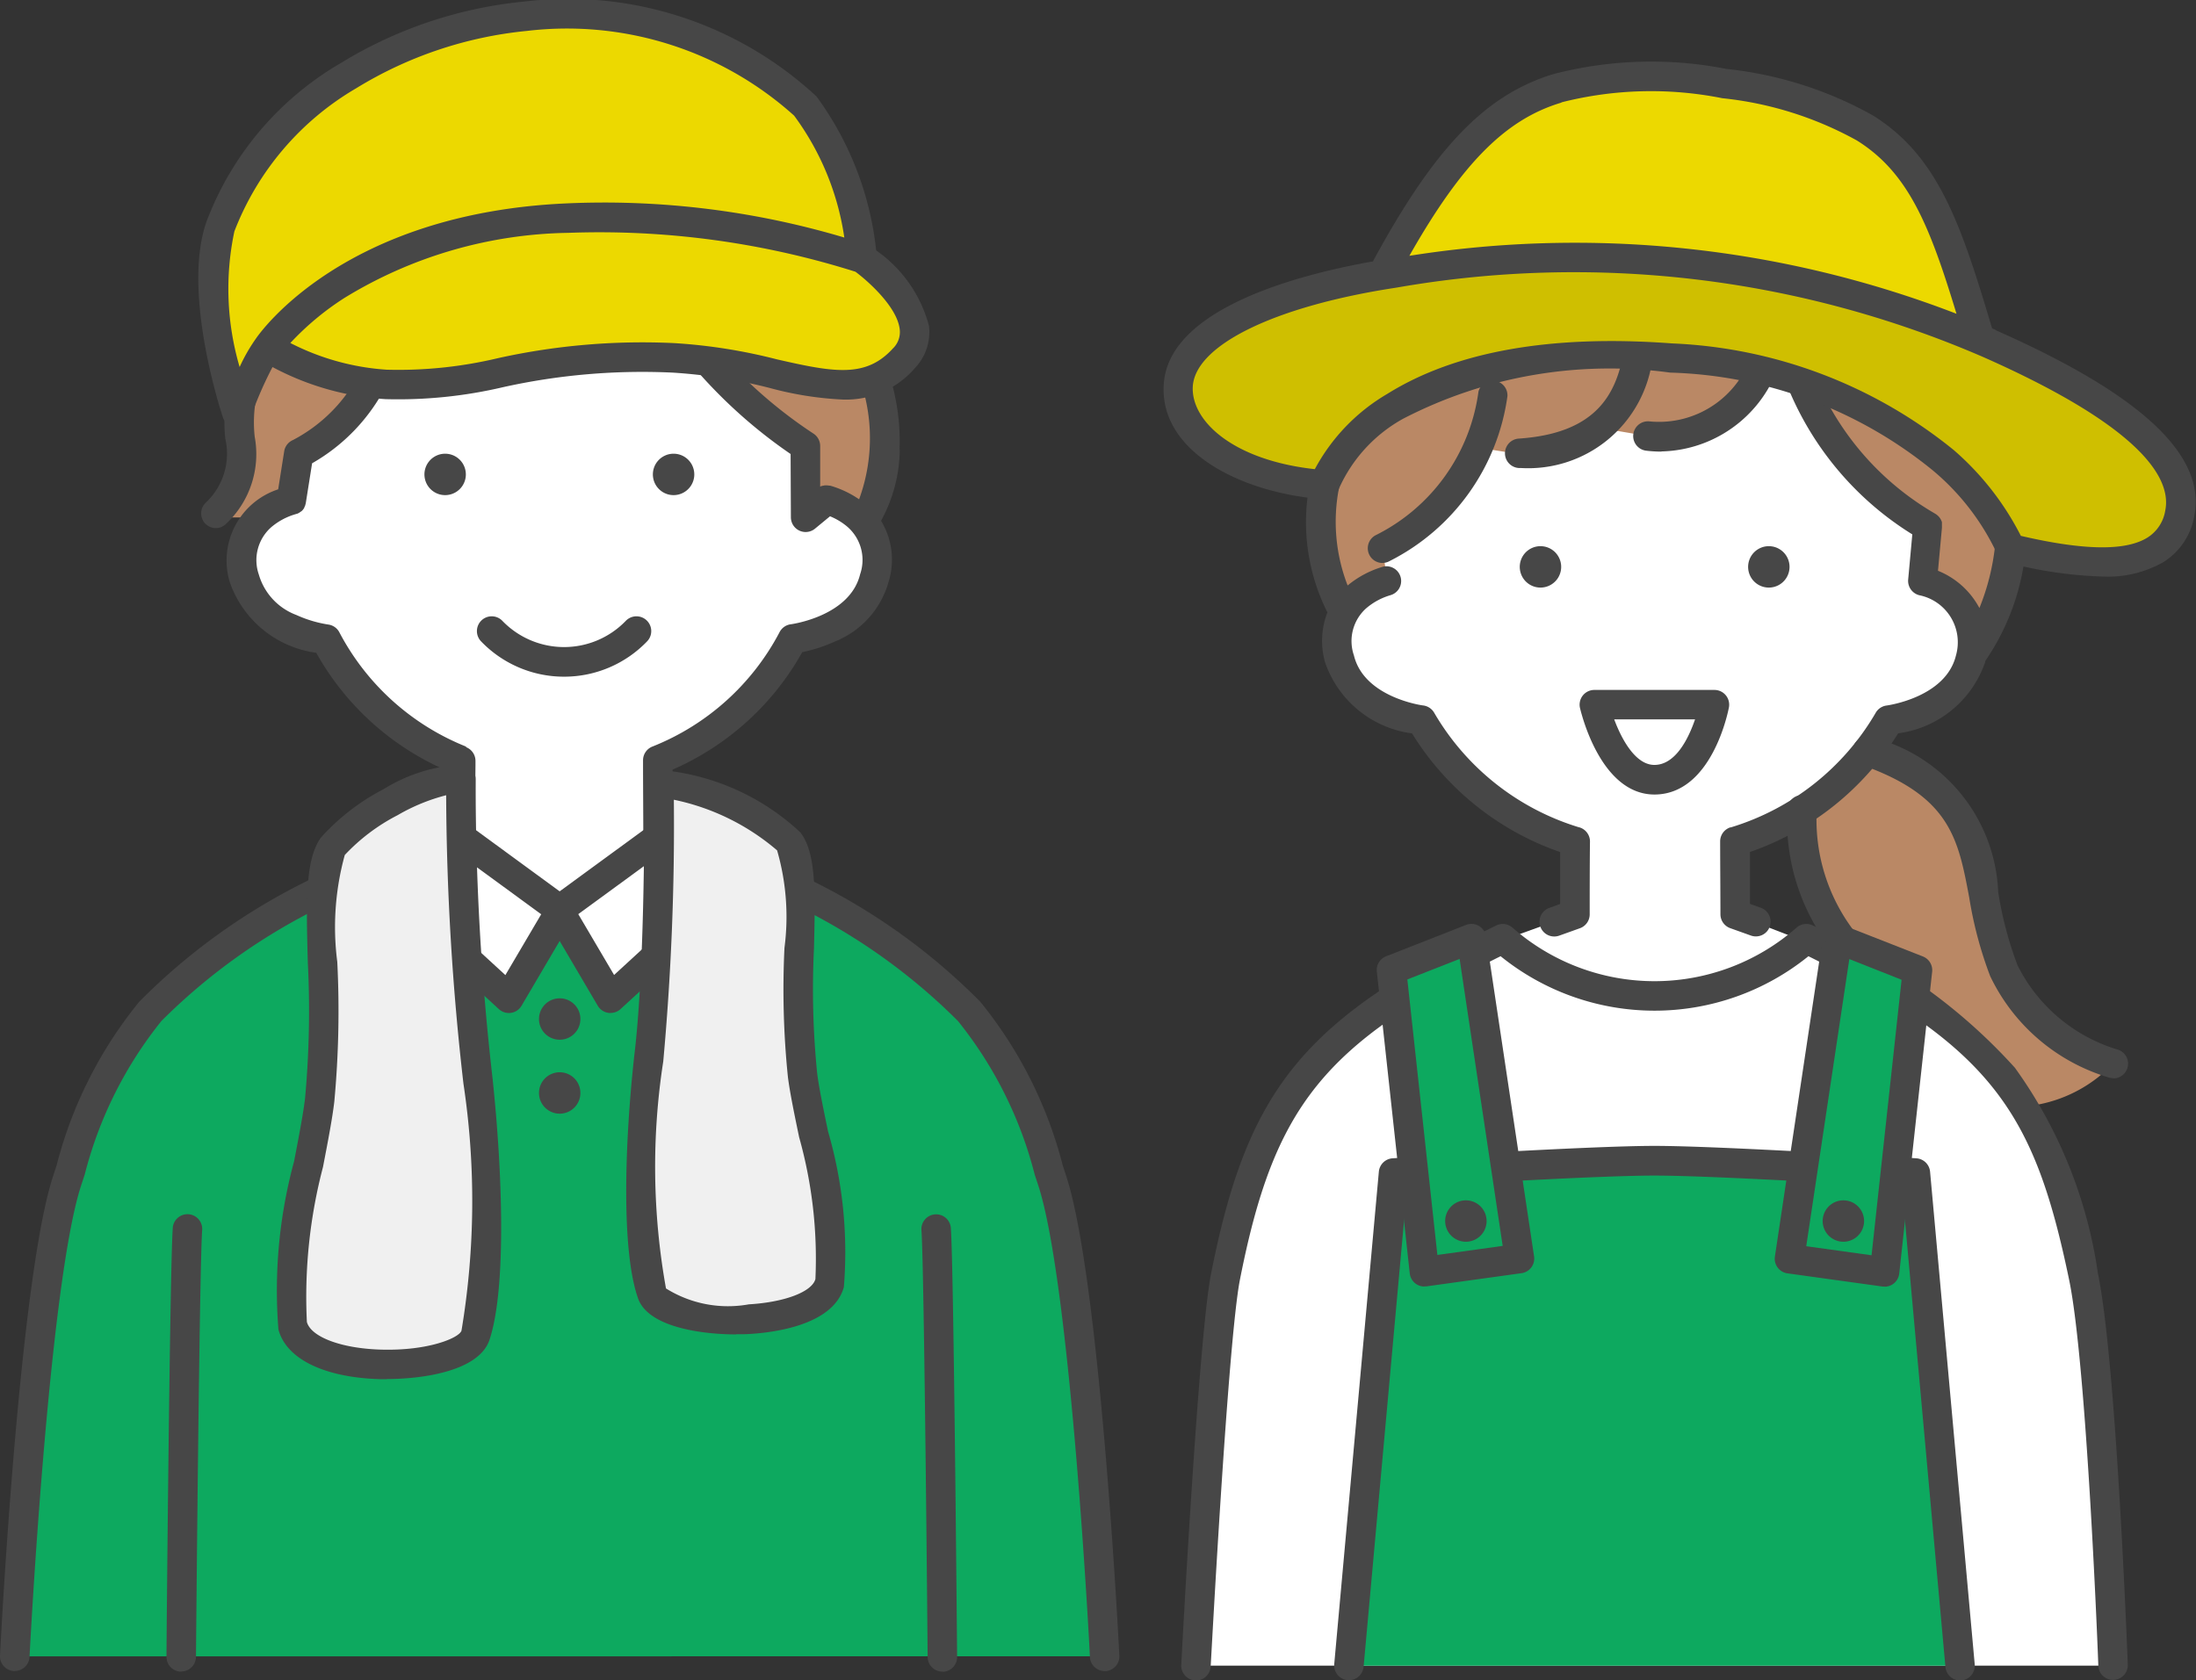 <svg xmlns="http://www.w3.org/2000/svg" xmlns:xlink="http://www.w3.org/1999/xlink" width="53.025" height="40.585" viewBox="0 0 53.025 40.585">
  <rect x="0" y="0" width="53.025" height="40.585" fill="#333333" stroke="none"/>
  <defs>
    <clipPath id="clip-path">
      <rect id="長方形_30" data-name="長方形 30" width="53.025" height="40.585" fill="none"/>
    </clipPath>
  </defs>
  <g id="グループ_6" data-name="グループ 6" clip-path="url(#clip-path)">
    <path id="パス_72" data-name="パス 72" d="M590.113,77.1a3.014,3.014,0,0,1-2.5-1.888,5.639,5.639,0,0,1,.064-3.9,10.384,10.384,0,0,1,4.408-5.881c3.651-2.134,6.09-.208,6.518.161.02.017,1,.473,1,.473a2.1,2.1,0,0,1,1.694.673,11.825,11.825,0,0,1,2.631,5.9,5.6,5.6,0,0,1-.469,3.4c-.383,1.107-2.835,1.079-2.835,1.079Z" transform="translate(-555.396 -60.943)" fill="#ba8865"/>
    <path id="パス_73" data-name="パス 73" d="M595.311,165.275l.1.708a1.562,1.562,0,0,0-1.187,1.667,2.133,2.133,0,0,0,2.025,1.773,5.816,5.816,0,0,0,1.469,1.732,6.918,6.918,0,0,0,2.232,1.2l.008,0c0,.478-.007,1.389-.007,1.759l-1.806.651.045.038a5.7,5.7,0,0,0,7.37-.01l-1.754-.679.058-1.735a9.774,9.774,0,0,0,2.13-1.184,7.363,7.363,0,0,0,1.514-1.772s1.778-.111,2.033-1.65a1.58,1.58,0,0,0-1.2-1.711l.121-1.319a7.78,7.78,0,0,1-1.789-1.463,12.64,12.64,0,0,1-1.2-1.872l-.92-.638a2.709,2.709,0,0,1-.993,1.311,3.869,3.869,0,0,1-1.849.484l-1.18-.2a4.641,4.641,0,0,1-.9.446,6.2,6.2,0,0,1-1.162.168l-.842-.133a5.568,5.568,0,0,1-.882,1.334,9.036,9.036,0,0,1-1.426,1.092" transform="translate(-561.927 -152.034)" fill="#fff"/>
    <path id="パス_74" data-name="パス 74" d="M675.852,243.767a.522.522,0,0,1-.1-.01.5.5,0,1,1,.1.01" transform="translate(-638.655 -229.576)" fill="#474747"/>
    <path id="パス_75" data-name="パス 75" d="M804.807,342.494a4.717,4.717,0,0,1-1.9-1.314,15.054,15.054,0,0,1-2.361-3.78,6.8,6.8,0,0,1-.32-2.048s.762-.53,1.008-.72a4.659,4.659,0,0,0,.614-.689c3.232,1.155,2.375,3.059,3.285,5.3a4.315,4.315,0,0,0,2.639,2.242,3.349,3.349,0,0,1-2.962,1.01" transform="translate(-756.747 -315.801)" fill="#ba8865"/>
    <path id="パス_76" data-name="パス 76" d="M777.351,243.767a.521.521,0,0,1-.1-.01.5.5,0,1,1,.1.01" transform="translate(-734.64 -229.576)" fill="#474747"/>
    <path id="パス_77" data-name="パス 77" d="M771.174,168.262a.356.356,0,0,0-.391.317,5.577,5.577,0,0,1-.381,1.532,1.963,1.963,0,0,0-1-.9l.095-1.035a.363.363,0,0,0,0-.04s0-.007,0-.01,0-.016,0-.024,0-.012,0-.017,0-.011,0-.016l0-.02,0-.013-.007-.019-.005-.014-.008-.016-.007-.015-.008-.013-.01-.017-.008-.011-.013-.017-.008-.009-.015-.016-.011-.01-.015-.013-.017-.013-.01-.008-.03-.018h0l0,0a6.818,6.818,0,0,1-2.851-3.222.356.356,0,1,0-.675.227,7.529,7.529,0,0,0,2.983,3.5l-.1,1.092a.358.358,0,0,0,.269.378,1.159,1.159,0,0,1,.885,1.454c-.247,1.018-1.659,1.207-1.672,1.209a.356.356,0,0,0-.27.183,6.094,6.094,0,0,1-3.492,2.76l-.013,0a.356.356,0,0,0-.247.341c0,.4.007,1.369.007,1.758a.356.356,0,0,0,.235.335l.5.179a.356.356,0,0,0,.241-.67l-.263-.095c0-.362,0-.886,0-1.253a6.837,6.837,0,0,0,3.578-2.866,2.577,2.577,0,0,0,2.1-1.717c0-.013.005-.025.008-.037a5.688,5.688,0,0,0,.975-2.73.356.356,0,0,0-.317-.391" transform="translate(-722.607 -155.426)" fill="#474747"/>
    <path id="パス_78" data-name="パス 78" d="M587.184,217.493l-.008,0a6.1,6.1,0,0,1-3.494-2.76.358.358,0,0,0-.269-.183c-.014,0-1.427-.191-1.673-1.209a1.061,1.061,0,0,1,.3-1.141,1.593,1.593,0,0,1,.581-.313.356.356,0,0,0-.17-.691,2.4,2.4,0,0,0-.863.456,4.256,4.256,0,0,1-.206-2.367.356.356,0,1,0-.7-.135,4.842,4.842,0,0,0,.418,3.152,1.9,1.9,0,0,0-.057,1.206,2.577,2.577,0,0,0,2.1,1.717,6.835,6.835,0,0,0,3.577,2.866c0,.4,0,.9,0,1.253l-.263.095a.356.356,0,1,0,.241.67l.5-.179a.356.356,0,0,0,.235-.335c0-.364,0-1.258.007-1.758a.356.356,0,0,0-.249-.341" transform="translate(-549.048 -197.512)" fill="#474747"/>
    <path id="パス_79" data-name="パス 79" d="M669.151,155.544a.356.356,0,0,1-.023-.711c1.892-.126,2.338-1.092,2.525-2.02a.356.356,0,1,1,.7.14,3.024,3.024,0,0,1-3.176,2.59h-.024" transform="translate(-632.459 -144.24)" fill="#474747"/>
    <path id="パス_80" data-name="パス 80" d="M608.265,172.975a.356.356,0,0,1-.178-.665,4.549,4.549,0,0,0,2.493-3.473.356.356,0,0,1,.7.107,5.268,5.268,0,0,1-2.842,3.983.354.354,0,0,1-.177.047" transform="translate(-574.881 -159.378)" fill="#474747"/>
    <path id="パス_81" data-name="パス 81" d="M726.318,150.716a3.065,3.065,0,0,1-.382-.024.356.356,0,0,1,.089-.706,2.351,2.351,0,0,0,2.532-1.84.356.356,0,0,1,.7.1,3.068,3.068,0,0,1-2.943,2.466" transform="translate(-686.201 -139.809)" fill="#474747"/>
    <path id="パス_82" data-name="パス 82" d="M553.687,434.816s-.345-7.714-.713-9.4c-.93-4.249-2.045-5.882-6.695-8.163a5.559,5.559,0,0,1-7.329,0c-4.65,2.281-5.765,3.915-6.695,8.163-.368,1.681-.713,9.4-.713,9.4Z" transform="translate(-502.664 -394.588)" fill="#fff"/>
    <path id="パス_83" data-name="パス 83" d="M525.347,428.976h-.019a.356.356,0,0,1-.337-.374c.017-.323.419-7.926.719-9.445.883-4.481,2.235-6.132,6.887-8.414a.356.356,0,0,1,.392.053,5.194,5.194,0,0,0,6.859,0,.356.356,0,0,1,.392-.053,13.515,13.515,0,0,1,4.88,3.437,11.211,11.211,0,0,1,2.006,4.974c.44,2.118.709,9.156.72,9.454a.356.356,0,0,1-.711.027c0-.073-.277-7.276-.706-9.336-.822-3.953-1.809-5.58-6.294-7.813a5.908,5.908,0,0,1-7.433,0c-4.278,2.127-5.469,3.625-6.294,7.81-.29,1.47-.7,9.266-.707,9.345a.356.356,0,0,1-.355.337" transform="translate(-496.468 -388.392)" fill="#474747"/>
    <path id="パス_84" data-name="パス 84" d="M614.414,38.831c1.518-2.614,2.635-3.9,4.227-4.387a9.135,9.135,0,0,1,4.037-.112,8.825,8.825,0,0,1,3.386,1.069c1.479.921,1.987,2.451,2.74,4.982" transform="translate(-581.033 -32.313)" fill="#ecd900"/>
    <path id="パス_85" data-name="パス 85" d="M703.894,309.225c-1.316,0-1.778-2.008-1.8-2.093a.356.356,0,0,1,.347-.433h2.9a.356.356,0,0,1,.35.421c-.016.086-.41,2.105-1.8,2.105m-.97-1.815c.18.485.515,1.1.97,1.1.517,0,.828-.651.982-1.1Z" transform="translate(-663.944 -290.036)" fill="#474747"/>
    <path id="パス_86" data-name="パス 86" d="M543.264,116.856a25.387,25.387,0,0,0-14.375-1.706c-2.534.384-5.115,1.27-5.217,2.7-.1,1.361,1.663,2.271,3.533,2.41.134-.468,1.627-3.564,8.368-3.061,6.649.5,8.2,4.6,8.2,4.6,1.936.469,3.785.622,4.089-.842.37-1.785-3.008-3.4-4.593-4.1" transform="translate(-495.218 -108.562)" fill="#cfbf00"/>
    <path id="パス_87" data-name="パス 87" d="M614.255,528.218l-1.078-11.9s-4.724-.3-6.3-.3-6.3.3-6.3.3l-1.078,11.9Z" transform="translate(-566.926 -487.988)" fill="#0da95f"/>
    <path id="パス_88" data-name="パス 88" d="M537.209,34.07l-.09-.039c-.759-2.551-1.311-4.166-2.881-5.144a9.2,9.2,0,0,0-3.525-1.12,9.412,9.412,0,0,0-4.19.124c-1.635.5-2.864,1.771-4.354,4.523-1.774.314-4.92,1.127-5.05,2.954C517,37,518.973,38.01,520.979,38.16a.356.356,0,0,0,.369-.257,3.605,3.605,0,0,1,1.552-1.69,10.846,10.846,0,0,1,6.446-1.113,10.5,10.5,0,0,1,6.347,2.366,5.848,5.848,0,0,1,1.542,2,.356.356,0,0,0,.249.22,10.108,10.108,0,0,0,2.3.339,2.706,2.706,0,0,0,1.478-.352,1.644,1.644,0,0,0,.738-1.1c.3-1.467-1.265-2.94-4.8-4.5m-10.479-5.5a8.785,8.785,0,0,1,3.885-.1,8.513,8.513,0,0,1,3.246,1.019c1.251.779,1.762,2.062,2.408,4.187a25.587,25.587,0,0,0-13.211-1.4c1.269-2.238,2.329-3.3,3.672-3.7m14.579,9.855a.946.946,0,0,1-.422.646c-.523.331-1.527.32-3.064-.037a6.838,6.838,0,0,0-1.621-2.073,11.542,11.542,0,0,0-6.8-2.575c-2.918-.218-5.232.192-6.877,1.219a4.648,4.648,0,0,0-1.75,1.818c-1.993-.219-3-1.178-2.946-2.006.071-1,2-1.936,4.915-2.378a24.851,24.851,0,0,1,14.177,1.679c3.9,1.727,4.541,2.969,4.388,3.707" transform="translate(-489.018 -26.101)" fill="#474747"/>
    <path id="パス_89" data-name="パス 89" d="M608.059,522.378a.356.356,0,0,1-.354-.324l-1.051-11.592c-1.069-.065-4.657-.278-5.974-.278s-4.9.212-5.974.278l-1.051,11.592a.356.356,0,0,1-.709-.064l1.078-11.9a.356.356,0,0,1,.332-.323c.193-.012,4.753-.3,6.323-.3s6.13.286,6.323.3a.356.356,0,0,1,.332.323l1.078,11.9a.356.356,0,0,1-.322.387l-.033,0" transform="translate(-560.73 -481.792)" fill="#474747"/>
    <path id="パス_90" data-name="パス 90" d="M619.218,425.3l-.795-7.289,1.931-.758,1.16,7.727Z" transform="translate(-584.824 -394.588)" fill="#0da95f"/>
    <path id="パス_91" data-name="パス 91" d="M797.608,425.3l.795-7.289-1.931-.758-1.16,7.727Z" transform="translate(-752.101 -394.588)" fill="#0da95f"/>
    <path id="パス_92" data-name="パス 92" d="M613.022,419.464a.356.356,0,0,1-.354-.317l-.795-7.289a.356.356,0,0,1,.224-.37l1.931-.758a.356.356,0,0,1,.482.279l1.16,7.727a.356.356,0,0,1-.3.405l-2.3.319a.344.344,0,0,1-.049,0m-.411-7.413.725,6.654,1.577-.219-1.04-6.93Z" transform="translate(-578.628 -388.392)" fill="#474747"/>
    <path id="パス_93" data-name="パス 93" d="M791.411,419.464a.347.347,0,0,1-.049,0l-2.3-.319a.356.356,0,0,1-.3-.405l1.16-7.727a.356.356,0,0,1,.482-.279l1.931.758a.356.356,0,0,1,.224.37l-.795,7.289a.356.356,0,0,1-.354.317m-1.891-.978,1.577.219.725-6.654-1.262-.5Z" transform="translate(-745.905 -388.392)" fill="#474747"/>
    <path id="パス_94" data-name="パス 94" d="M642.725,534.5a.52.52,0,0,1-.1-.01.5.5,0,1,1,.1.01" transform="translate(-607.329 -504.51)" fill="#474747"/>
    <path id="パス_95" data-name="パス 95" d="M810.477,534.5a.52.52,0,0,1-.1-.01.5.5,0,1,1,.1.01" transform="translate(-765.966 -504.51)" fill="#474747"/>
    <path id="パス_96" data-name="パス 96" d="M829.8,335.643a.357.357,0,0,1-.095-.013,4.641,4.641,0,0,1-2.874-2.451,9.565,9.565,0,0,1-.506-1.9c-.266-1.415-.458-2.438-2.57-3.192a.356.356,0,1,1,.24-.67,4.021,4.021,0,0,1,3.03,3.731,8.854,8.854,0,0,0,.466,1.768,3.984,3.984,0,0,0,2.405,2.033.356.356,0,0,1-.1.7" transform="translate(-778.776 -309.604)" fill="#474747"/>
    <path id="パス_97" data-name="パス 97" d="M795.638,357.254a.355.355,0,0,1-.252-.1,5.082,5.082,0,0,1-1.1-3.414.356.356,0,0,1,.349-.363h.007a.356.356,0,0,1,.356.349,4.431,4.431,0,0,0,.894,2.925.356.356,0,0,1-.252.608" transform="translate(-751.13 -334.174)" fill="#474747"/>
    <path id="パス_98" data-name="パス 98" d="M94.585,21.343s.966-.46.481-2.147c-.847-2.944.987-5.309,2.867-7.188,2.418-2.418,6.168-4.018,8.611-1.018a7.053,7.053,0,0,0,1.033.72,2.509,2.509,0,0,1,2.084,1.318c1.265,2.118.836,3.8,1.155,5.542a3.946,3.946,0,0,1-.436,2.773Z" transform="translate(-89.446 -8.846)" fill="#ba8865"/>
    <path id="パス_99" data-name="パス 99" d="M89.7,172.446a.356.356,0,0,1-.242-.617,1.62,1.62,0,0,0,.468-1.549,3.841,3.841,0,0,1,.054-1.14.356.356,0,0,1,.693.164,3.185,3.185,0,0,0-.036.934,2.309,2.309,0,0,1-.7,2.113.355.355,0,0,1-.242.095" transform="translate(-84.487 -159.691)" fill="#474747"/>
    <path id="パス_100" data-name="パス 100" d="M108.823,150.53l-.178,1.127a1.453,1.453,0,0,0-1.194,1.588,2.133,2.133,0,0,0,2.025,1.773,5.988,5.988,0,0,0,1.432,1.8,5.058,5.058,0,0,0,1.8,1.133l.008,0c0,.478-.007,1.3-.007,1.672l-1.628.7,4.038,2.654,4.121-2.55-1.72-.846v-1.6a8.919,8.919,0,0,0,1.719-1.08,6.546,6.546,0,0,0,1.5-1.891s1.778-.111,2.033-1.65a1.493,1.493,0,0,0-1.1-1.681l-.614.293-.009-1.625s-1.222-.9-1.477-1.156a18.4,18.4,0,0,1-1.332-1.572,19.731,19.731,0,0,0-2.084,0,18.786,18.786,0,0,0-3.6.9,7.637,7.637,0,0,1-1.934.2,6.562,6.562,0,0,1-.778,1.064,6.751,6.751,0,0,1-1.015.735" transform="translate(-101.601 -139.582)" fill="#fff"/>
    <path id="パス_101" data-name="パス 101" d="M189.077,202.669a.523.523,0,0,1-.1-.01.5.5,0,1,1,.1.01" transform="translate(-178.328 -190.711)" fill="#474747"/>
    <path id="パス_102" data-name="パス 102" d="M290.577,202.669a.523.523,0,0,1-.1-.01.5.5,0,1,1,.1.01" transform="translate(-274.312 -190.711)" fill="#474747"/>
    <path id="パス_103" data-name="パス 103" d="M32.867,402.108s-.458-9.036-1.268-11.5c-.925-2.812-1.54-5.211-7.882-7.7l-4.008,1.376L15.7,382.91c-6.342,2.491-6.957,4.89-7.882,7.7-.809,2.46-1.268,11.5-1.268,11.5Z" transform="translate(-6.195 -362.106)" fill="#0da95f"/>
    <path id="パス_104" data-name="パス 104" d="M.357,396.266H.338A.356.356,0,0,1,0,395.892c.019-.371.47-9.112,1.285-11.589l.082-.251A10.317,10.317,0,0,1,3.363,380.1a15.1,15.1,0,0,1,6.013-3.715.356.356,0,1,1,.26.663A14.455,14.455,0,0,0,3.9,380.564a9.755,9.755,0,0,0-1.854,3.71l-.083.252c-.785,2.387-1.246,11.312-1.25,11.4a.356.356,0,0,1-.355.338" transform="translate(0 -355.908)" fill="#474747"/>
    <path id="パス_105" data-name="パス 105" d="M325.458,396.267a.356.356,0,0,1-.355-.338c0-.09-.465-9.016-1.25-11.4l-.083-.252a9.756,9.756,0,0,0-1.854-3.71,14.455,14.455,0,0,0-5.737-3.521.356.356,0,1,1,.26-.663,15.1,15.1,0,0,1,6.013,3.715,10.317,10.317,0,0,1,1.995,3.957l.082.251c.815,2.477,1.266,11.218,1.285,11.589a.356.356,0,0,1-.337.374h-.018" transform="translate(-298.786 -355.909)" fill="#474747"/>
    <path id="パス_106" data-name="パス 106" d="M106.7,171.077a5.95,5.95,0,0,1-3.066-2.763.356.356,0,0,0-.272-.188,2.945,2.945,0,0,1-.766-.23,1.483,1.483,0,0,1-.907-.979,1.061,1.061,0,0,1,.3-1.141,1.591,1.591,0,0,1,.581-.313l.037-.011.005,0a.361.361,0,0,0,.05-.024l0,0a.35.35,0,0,0,.046-.033l.006,0a.351.351,0,0,0,.038-.038l.006-.008a.35.35,0,0,0,.03-.044l0-.009a.355.355,0,0,0,.023-.05l0-.006a.353.353,0,0,0,.015-.06l.15-.948a4.52,4.52,0,0,0,1.788-1.872.356.356,0,1,0-.634-.323,3.774,3.774,0,0,1-1.619,1.635.356.356,0,0,0-.209.271l-.145.918a1.81,1.81,0,0,0-1.172,2.232,2.574,2.574,0,0,0,2.091,1.716,6.61,6.61,0,0,0,3.132,2.837c0,.48-.005,1.129-.005,1.446a.356.356,0,1,0,.712,0c0-.34,0-1.061.006-1.546v-.124a.356.356,0,0,0-.233-.336" transform="translate(-95.44 -153.043)" fill="#474747"/>
    <path id="パス_107" data-name="パス 107" d="M291.84,144.708a5.311,5.311,0,0,0-.415-2.263.356.356,0,1,0-.656.277,4.288,4.288,0,0,1,.094,3.186,2.41,2.41,0,0,0-.7-.33l-.009,0-.011,0a.349.349,0,0,0-.052-.006h0a.351.351,0,0,0-.05,0h-.01a.357.357,0,0,0-.049.011l-.013,0a.352.352,0,0,0-.046.019l0,0,0-.988a.357.357,0,0,0-.173-.3,11.187,11.187,0,0,1-2.8-2.636.356.356,0,0,0-.569.427,12.04,12.04,0,0,0,2.828,2.709l.007,1.53a.356.356,0,0,0,.581.274l.364-.3a1.558,1.558,0,0,1,.408.244,1.06,1.06,0,0,1,.319,1.155c-.246,1.018-1.659,1.207-1.672,1.209a.356.356,0,0,0-.272.188,5.949,5.949,0,0,1-3.065,2.763.356.356,0,0,0-.233.336v.124c0,.485.006,1.207.006,1.546a.356.356,0,1,0,.712,0c0-.317,0-.965-.006-1.446a6.609,6.609,0,0,0,3.132-2.837,3.718,3.718,0,0,0,.79-.258,2.185,2.185,0,0,0,1.3-1.458,1.8,1.8,0,0,0-.187-1.456l0,0a3.668,3.668,0,0,0,.452-1.725" transform="translate(-270.119 -133.849)" fill="#474747"/>
    <path id="パス_108" data-name="パス 108" d="M410.033,550.968a.356.356,0,0,1-.356-.353c0-.093-.081-9.305-.149-10.3a.356.356,0,1,1,.71-.049c.07,1.021.147,9.967.151,10.347a.356.356,0,0,1-.353.359Z" transform="translate(-387.278 -510.596)" fill="#474747"/>
    <path id="パス_109" data-name="パス 109" d="M74.284,550.968h0a.356.356,0,0,1-.353-.359c0-.38.081-9.326.151-10.347a.356.356,0,1,1,.71.049c-.068,1-.148,10.212-.149,10.3a.356.356,0,0,1-.356.353" transform="translate(-69.911 -510.595)" fill="#474747"/>
    <path id="パス_110" data-name="パス 110" d="M240,444.766a.523.523,0,0,1-.1-.01.5.5,0,1,1,.1.01" transform="translate(-226.485 -419.655)" fill="#474747"/>
    <path id="パス_111" data-name="パス 111" d="M96,14.591a7.653,7.653,0,0,0-.746,1.576s-.963-2.881-.4-4.493c1.114-3.17,4.673-4.851,7.369-5.079a8.531,8.531,0,0,1,6.754,2.169,7.6,7.6,0,0,1,1.374,3.68" transform="translate(-89.535 -6.203)" fill="#ecd900"/>
    <path id="パス_112" data-name="パス 112" d="M119,99.353a6.4,6.4,0,0,0,2.859.9c2.42.1,3.382-.791,6.947-.642,2.591.108,4.3,1.408,5.564,0,.924-1.029-1.016-2.4-1.016-2.4a20.883,20.883,0,0,0-7.137-.973c-5.29.24-7.218,3.12-7.218,3.12" transform="translate(-112.532 -90.965)" fill="#ecd900"/>
    <path id="パス_113" data-name="パス 113" d="M240,477.634a.52.52,0,0,1-.1-.01.5.5,0,1,1,.1.01" transform="translate(-226.485 -450.737)" fill="#474747"/>
    <path id="パス_114" data-name="パス 114" d="M161.21,364.917l3.528,3.242,1.251-2.127-3.032-2.217Z" transform="translate(-152.452 -344.05)" fill="#fff"/>
    <path id="パス_115" data-name="パス 115" d="M253.07,364.917l-3.528,3.242-1.251-2.127,3.032-2.217Z" transform="translate(-234.801 -344.05)" fill="#fff"/>
    <path id="パス_116" data-name="パス 116" d="M105.788,7.874a3.218,3.218,0,0,0-1.276-1.826,7.65,7.65,0,0,0-1.441-3.719A8.816,8.816,0,0,0,96.017.037a10.394,10.394,0,0,0-4.435,1.488,7.482,7.482,0,0,0-3.24,3.828c-.6,1.708.354,4.6.395,4.724a.356.356,0,0,0,.335.243h0a.356.356,0,0,0,.336-.239,9.106,9.106,0,0,1,.528-1.216,6.658,6.658,0,0,0,2.726.775,11.089,11.089,0,0,0,2.845-.29A15.5,15.5,0,0,1,99.612,9a12.61,12.61,0,0,1,2.341.373,8.172,8.172,0,0,0,1.754.277,2.2,2.2,0,0,0,1.749-.769,1.263,1.263,0,0,0,.332-1.006m-16.646.989a6.7,6.7,0,0,1-.127-3.275,6.861,6.861,0,0,1,2.943-3.458A9.66,9.66,0,0,1,96.077.747a8.2,8.2,0,0,1,6.454,2.046,6.538,6.538,0,0,1,1.212,2.944,20.316,20.316,0,0,0-6.727-.824c-5.358.245-7.374,3.106-7.487,3.274a4.212,4.212,0,0,0-.387.677m15.784-.459c-.653.727-1.414.594-2.814.273a13.187,13.187,0,0,0-2.47-.391,16.107,16.107,0,0,0-4.27.365,10.377,10.377,0,0,1-2.677.277,5.942,5.942,0,0,1-2.328-.645,6.736,6.736,0,0,1,1.31-1.091,10.642,10.642,0,0,1,5.378-1.569h.014a20.522,20.522,0,0,1,6.943.939c.314.234,1.009.854,1.069,1.392a.548.548,0,0,1-.155.451" transform="translate(-83.356 0)" fill="#474747"/>
    <path id="パス_117" data-name="パス 117" d="M158.543,362.32a.356.356,0,0,1-.241-.094l-3.528-3.242a.356.356,0,0,1,.051-.563l1.747-1.1a.356.356,0,0,1,.4.014L160,359.55a.356.356,0,0,1,.1.468l-1.251,2.127a.355.355,0,0,1-.307.175m-2.944-3.545,2.861,2.629.865-1.469-2.577-1.884Z" transform="translate(-146.256 -337.854)" fill="#474747"/>
    <path id="パス_118" data-name="パス 118" d="M243.346,362.32a.356.356,0,0,1-.307-.175l-1.251-2.127a.356.356,0,0,1,.1-.468l3.032-2.217a.356.356,0,0,1,.4-.014l1.747,1.1a.356.356,0,0,1,.051.563l-3.528,3.242a.356.356,0,0,1-.241.094m-.781-2.386.865,1.469,2.861-2.629-1.149-.724Z" transform="translate(-228.605 -337.854)" fill="#474747"/>
    <path id="パス_119" data-name="パス 119" d="M133.361,353.688a64.94,64.94,0,0,1-.416-7.308,5.275,5.275,0,0,0-3.09,1.616c-.567.766-.024,3.591-.32,6.13-.152,1.3-.958,4.3-.652,5.451.338,1.271,4.112,1.141,4.416.231a19.416,19.416,0,0,0,.063-6.121" transform="translate(-121.815 -327.558)" fill="#f0f0f0"/>
    <path id="パス_120" data-name="パス 120" d="M285.088,355.308a60.473,60.473,0,0,0,.254-6.653,5.439,5.439,0,0,1,3.129,1.376c.553.7.037,3.31.335,5.649.153,1.2.947,3.956.654,5.02-.323,1.175-3.989,1.087-4.287.251a17,17,0,0,1-.084-5.642" transform="translate(-269.427 -329.708)" fill="#f0f0f0"/>
    <path id="パス_121" data-name="パス 121" d="M124.966,354.672l-.17,0c-1.345-.041-2.26-.488-2.448-1.2a11.893,11.893,0,0,1,.378-4.06c.113-.587.22-1.142.265-1.524a23.174,23.174,0,0,0,.067-3.275c-.04-1.45-.069-2.5.32-3.025a5.268,5.268,0,0,1,1.5-1.16,3.971,3.971,0,0,1,1.906-.6.356.356,0,0,1,.326.355,62.536,62.536,0,0,0,.413,7.264v.006c.233,2.215.335,5.025-.079,6.27-.25.751-1.6.946-2.479.946m1.434-14.1a4.589,4.589,0,0,0-1.175.483,4.668,4.668,0,0,0-1.274.961,6.549,6.549,0,0,0-.181,2.582,23.725,23.725,0,0,1-.072,3.377c-.048.408-.152.949-.273,1.576a12.36,12.36,0,0,0-.389,3.743c.1.363.829.638,1.781.667,1.152.035,1.895-.283,1.952-.457a19,19,0,0,0,.047-5.968,62.885,62.885,0,0,1-.417-6.963" transform="translate(-115.625 -321.363)" fill="#474747"/>
    <path id="パス_122" data-name="パス 122" d="M281,355.747c-.85,0-2.125-.179-2.37-.866-.41-1.151-.322-3.751-.1-5.8v-.007c.251-2,.251-5.47.251-6.609a.356.356,0,0,1,.324-.355,5.666,5.666,0,0,1,3.44,1.51c.389.493.364,1.466.331,2.812a20.251,20.251,0,0,0,.078,3.012c.044.35.15.859.262,1.4a10.429,10.429,0,0,1,.382,3.76c-.271.985-1.9,1.12-2.388,1.138-.065,0-.135,0-.207,0m-1.766-6.587a16.606,16.606,0,0,0,.066,5.482,2.823,2.823,0,0,0,2,.384c.862-.051,1.523-.3,1.608-.61a10.834,10.834,0,0,0-.393-3.427c-.12-.578-.223-1.077-.271-1.454a20.794,20.794,0,0,1-.083-3.12,5.78,5.78,0,0,0-.178-2.353,5.557,5.557,0,0,0-2.493-1.223,62.658,62.658,0,0,1-.256,6.321" transform="translate(-263.222 -323.519)" fill="#474747"/>
    <path id="パス_123" data-name="パス 123" d="M214.035,275.483a2.777,2.777,0,0,1-2-.851.356.356,0,1,1,.51-.5,2.07,2.07,0,0,0,2.985,0,.356.356,0,1,1,.51.5,2.777,2.777,0,0,1-2,.851" transform="translate(-200.417 -259.14)" fill="#474747"/>
  </g>
</svg>
